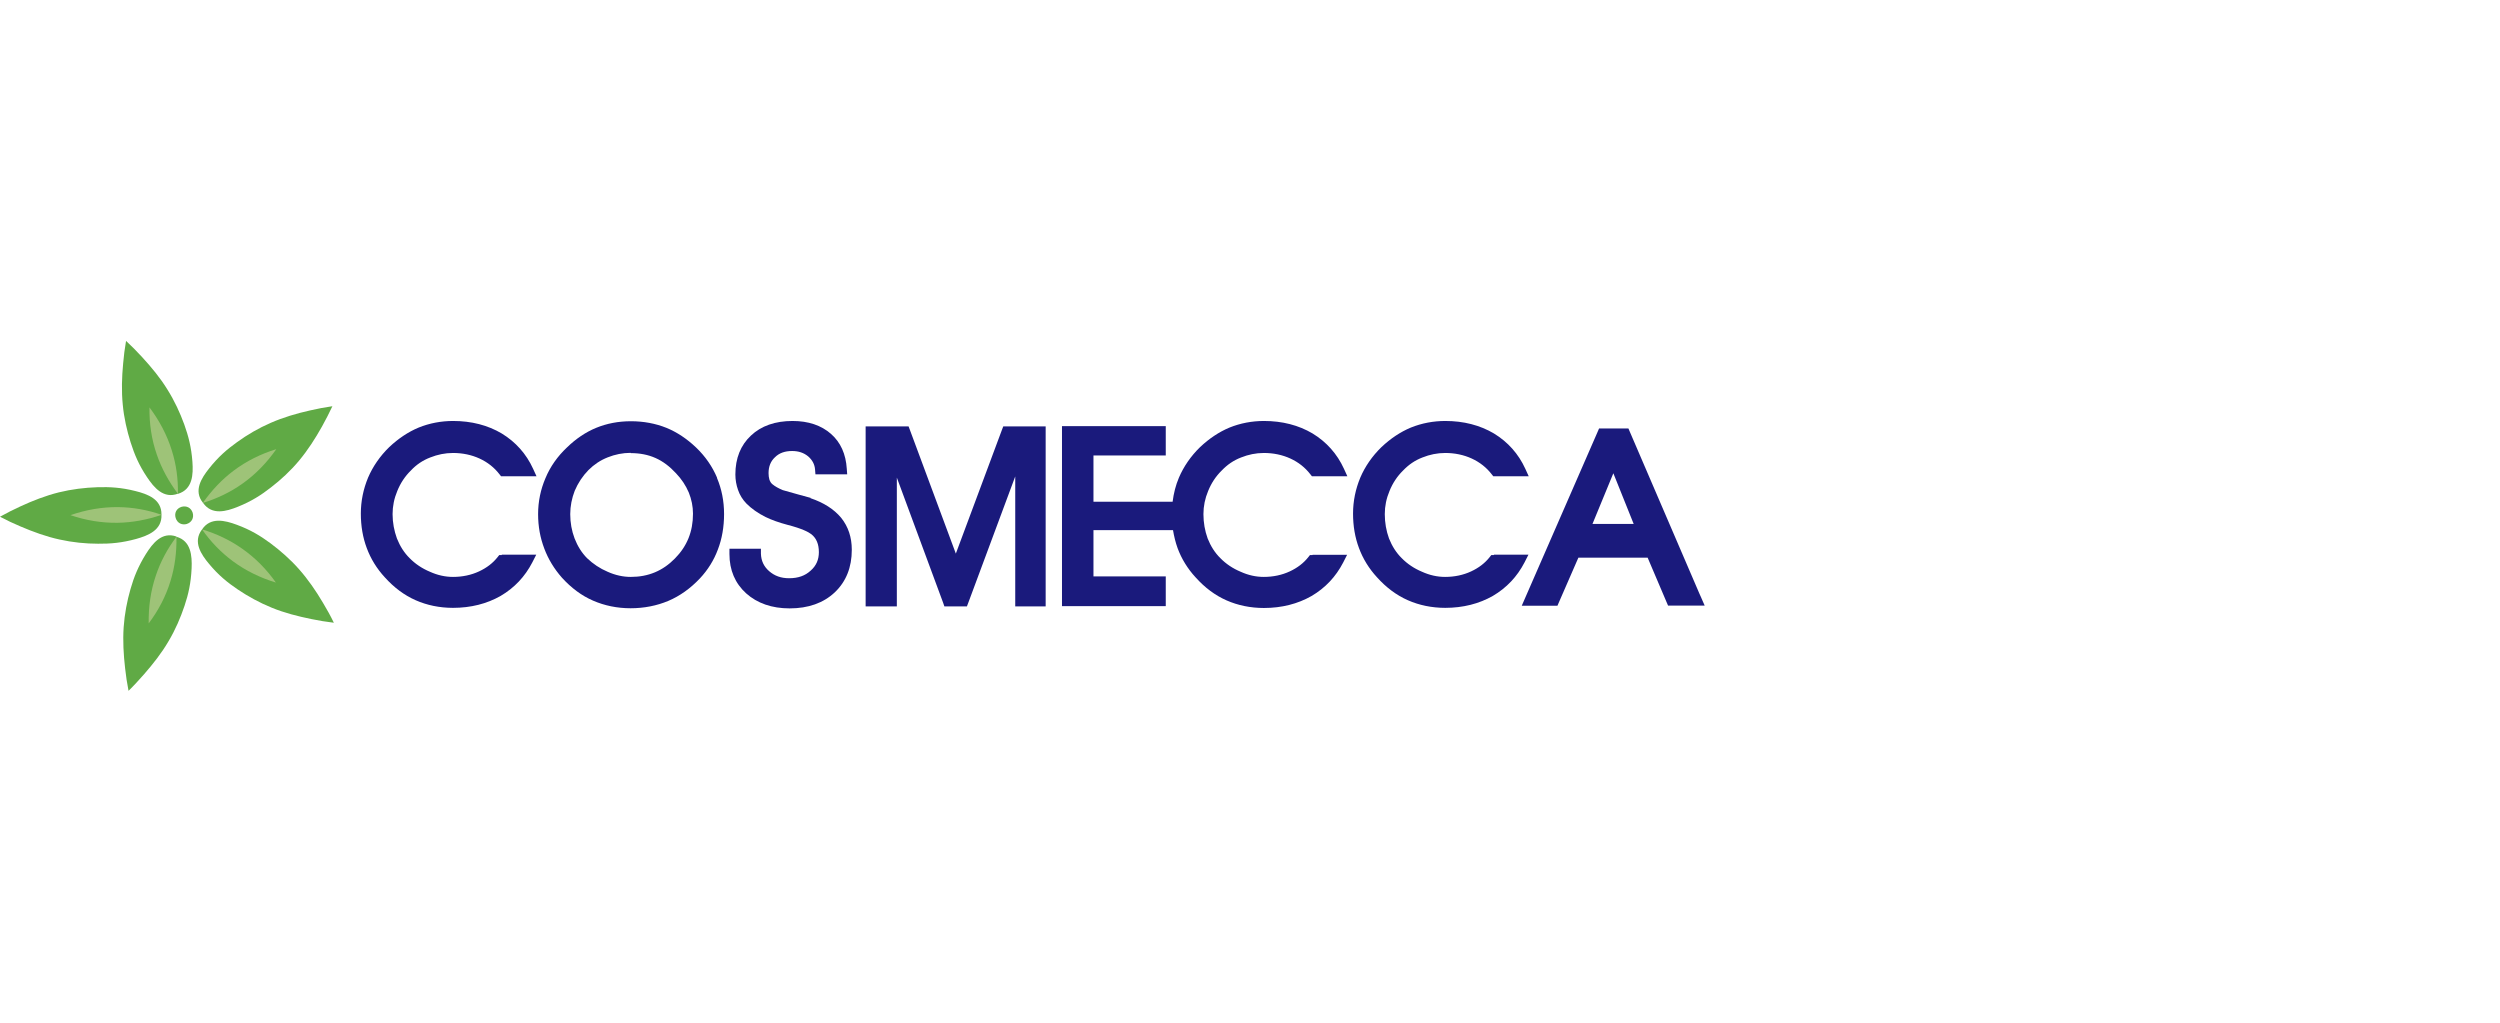 <svg xmlns="http://www.w3.org/2000/svg" width="220" height="90" viewBox="0 0 220 90" fill="none"><g clip-path="url(#clip0_207_3564)"><path d="M15.658 43.444C14.395 43.919 13.549 42.91 12.934 41.983C12.227 40.929 11.833 39.99 11.497 38.935C11.173 37.904 10.906 36.757 10.802 35.598C10.686 34.416 10.721 33.199 10.837 31.982C10.895 31.321 10.976 30.649 11.092 30C11.578 30.452 12.054 30.927 12.506 31.425C13.328 32.318 14.105 33.257 14.731 34.276C15.357 35.273 15.843 36.328 16.214 37.348C16.585 38.379 16.84 39.364 16.933 40.639C17.014 41.752 16.956 43.061 15.669 43.455L15.658 43.444Z" fill="#60AA45"></path><path d="M17.859 44.243C17.013 43.189 17.72 42.076 18.415 41.207C19.203 40.21 19.98 39.538 20.872 38.901C21.753 38.263 22.761 37.672 23.828 37.209C24.917 36.733 26.087 36.386 27.281 36.119C27.93 35.968 28.591 35.841 29.251 35.748C28.973 36.351 28.66 36.942 28.336 37.533C27.745 38.588 27.084 39.619 26.319 40.535C25.566 41.439 24.708 42.227 23.851 42.887C22.993 43.559 22.124 44.116 20.942 44.591C19.91 45.008 18.647 45.367 17.871 44.255L17.859 44.243Z" fill="#60AA45"></path><path d="M17.778 46.596C18.52 45.472 19.806 45.796 20.837 46.179C22.031 46.619 22.9 47.141 23.793 47.801C24.662 48.45 25.543 49.215 26.319 50.096C27.107 50.988 27.802 51.996 28.417 53.039C28.764 53.619 29.089 54.199 29.379 54.801C28.718 54.72 28.057 54.616 27.397 54.477C26.203 54.233 25.021 53.932 23.92 53.48C22.831 53.039 21.811 52.472 20.918 51.869C20.003 51.255 19.215 50.606 18.404 49.632C17.697 48.786 16.955 47.685 17.766 46.608L17.778 46.596Z" fill="#60AA45"></path><path d="M15.518 47.233C16.816 47.593 16.909 48.914 16.862 50.015C16.804 51.289 16.584 52.286 16.236 53.318C15.889 54.349 15.437 55.415 14.834 56.423C14.232 57.455 13.478 58.417 12.678 59.333C12.238 59.831 11.786 60.329 11.311 60.793C11.184 60.132 11.079 59.471 11.01 58.811C10.871 57.606 10.801 56.389 10.882 55.195C10.963 54.025 11.184 52.877 11.485 51.834C11.786 50.78 12.169 49.829 12.841 48.751C13.432 47.813 14.243 46.77 15.518 47.21V47.233Z" fill="#60AA45"></path><path d="M14.209 45.298C14.266 46.642 13.05 47.129 11.972 47.43C10.743 47.766 9.723 47.859 8.634 47.847C7.545 47.847 6.386 47.732 5.238 47.477C4.068 47.222 2.921 46.804 1.808 46.329C1.194 46.074 0.591 45.785 0 45.472C0.579 45.147 1.182 44.846 1.785 44.568C2.886 44.058 4.021 43.617 5.18 43.328C6.316 43.05 7.475 42.91 8.564 42.876C9.654 42.841 10.685 42.899 11.914 43.212C12.992 43.478 14.232 43.93 14.209 45.286V45.298Z" fill="#60AA45"></path><path d="M16.434 46.109C16.875 45.97 17.083 45.564 16.956 45.124C16.817 44.684 16.411 44.475 15.971 44.602C15.53 44.742 15.322 45.147 15.461 45.587C15.6 46.028 16.005 46.236 16.446 46.109H16.434Z" fill="#60AA45"></path><path d="M15.657 43.455C15.681 42.145 15.507 40.847 15.113 39.619C14.695 38.275 14.023 37.011 13.154 35.852C13.131 37.278 13.339 38.692 13.803 40.013C14.22 41.23 14.858 42.389 15.657 43.455Z" fill="#9EC378"></path><path d="M17.859 44.255C19.111 43.872 20.293 43.304 21.348 42.551C22.495 41.74 23.492 40.709 24.314 39.526C22.947 39.944 21.672 40.581 20.548 41.427C19.517 42.203 18.613 43.165 17.848 44.255H17.859Z" fill="#9EC378"></path><path d="M17.777 46.584C18.531 47.662 19.435 48.601 20.478 49.377C21.602 50.212 22.9 50.849 24.279 51.266C23.456 50.096 22.459 49.087 21.3 48.276C20.246 47.535 19.052 46.967 17.777 46.584Z" fill="#9EC378"></path><path d="M15.529 47.233C14.741 48.276 14.115 49.435 13.71 50.664C13.258 51.996 13.061 53.41 13.084 54.859C13.941 53.723 14.602 52.46 15.008 51.116C15.39 49.876 15.552 48.578 15.529 47.245V47.233Z" fill="#9EC378"></path><path d="M14.209 45.298C12.969 44.869 11.683 44.637 10.385 44.626C8.983 44.614 7.569 44.857 6.201 45.333C7.557 45.796 8.959 46.028 10.362 46.005C11.66 45.982 12.958 45.738 14.209 45.309V45.298Z" fill="#9EC378"></path><path d="M44.154 48.844H43.934L43.795 49.018C43.378 49.551 42.833 49.968 42.161 50.281C41.466 50.606 40.689 50.768 39.866 50.768C39.183 50.768 38.499 50.617 37.838 50.316C37.143 50.026 36.54 49.621 36.053 49.122C35.567 48.647 35.196 48.056 34.929 47.384C34.686 46.712 34.547 45.993 34.547 45.24C34.547 44.544 34.686 43.861 34.964 43.2C35.242 42.516 35.636 41.914 36.158 41.404C36.633 40.894 37.201 40.511 37.861 40.257C38.499 40.002 39.171 39.862 39.866 39.862C40.701 39.862 41.489 40.025 42.196 40.349C42.903 40.674 43.494 41.137 43.957 41.74L44.096 41.914H47.214L46.913 41.253C46.31 39.932 45.371 38.889 44.154 38.147C42.926 37.417 41.477 37.046 39.878 37.046C38.812 37.046 37.792 37.243 36.842 37.626C35.926 38.008 35.057 38.588 34.257 39.341C33.434 40.141 32.809 41.056 32.391 42.03C31.974 43.038 31.754 44.093 31.754 45.194C31.754 46.294 31.928 47.303 32.275 48.23C32.623 49.169 33.156 50.038 33.863 50.803C34.674 51.707 35.578 52.379 36.575 52.819C37.572 53.26 38.684 53.491 39.866 53.491C41.431 53.491 42.845 53.132 44.062 52.437C45.267 51.73 46.194 50.745 46.843 49.493L47.191 48.809H44.154V48.844Z" fill="#1A1A7C"></path><path d="M63.103 42.041C62.686 41.056 62.072 40.164 61.261 39.387C60.461 38.622 59.58 38.031 58.642 37.649C57.691 37.267 56.636 37.069 55.524 37.069C54.411 37.069 53.403 37.267 52.464 37.649C51.537 38.031 50.68 38.611 49.892 39.376C49.057 40.164 48.42 41.068 48.002 42.076C47.574 43.073 47.353 44.139 47.353 45.24C47.353 46.341 47.539 47.326 47.898 48.276C48.246 49.203 48.767 50.061 49.451 50.837C50.274 51.742 51.19 52.425 52.186 52.854C53.194 53.294 54.307 53.526 55.489 53.526C56.671 53.526 57.795 53.306 58.815 52.877C59.824 52.448 60.751 51.788 61.585 50.907C62.292 50.154 62.825 49.296 63.173 48.357C63.532 47.43 63.718 46.376 63.718 45.24C63.718 44.104 63.509 43.038 63.092 42.053L63.103 42.041ZM55.512 39.874C56.3 39.874 57.031 40.013 57.68 40.303C58.34 40.593 58.943 41.056 59.487 41.647C59.974 42.157 60.345 42.713 60.612 43.339C60.855 43.942 60.983 44.568 60.983 45.205C60.983 46.781 60.461 48.068 59.395 49.145C58.329 50.235 57.054 50.768 55.512 50.768C54.829 50.768 54.145 50.617 53.473 50.316C52.789 50.026 52.186 49.621 51.665 49.122C51.201 48.659 50.83 48.068 50.564 47.384C50.309 46.712 50.181 45.993 50.181 45.24C50.181 44.544 50.32 43.849 50.575 43.189C50.865 42.505 51.271 41.891 51.781 41.369C52.267 40.882 52.835 40.5 53.484 40.245C54.122 39.99 54.805 39.851 55.501 39.851L55.512 39.874Z" fill="#1A1A7C"></path><path d="M71.342 43.814L70.241 43.513C69.592 43.339 69.152 43.212 68.885 43.131C68.526 42.98 68.201 42.806 67.969 42.609C67.842 42.505 67.761 42.366 67.703 42.192C67.657 42.03 67.633 41.844 67.633 41.636C67.633 41.045 67.819 40.593 68.19 40.245C68.572 39.862 69.07 39.689 69.708 39.689C70.264 39.689 70.728 39.839 71.122 40.164C71.493 40.488 71.69 40.871 71.724 41.311L71.759 41.74H74.552L74.517 41.253C74.436 39.955 73.973 38.924 73.127 38.182C72.269 37.429 71.133 37.046 69.743 37.046C68.225 37.046 66.984 37.475 66.081 38.333C65.177 39.179 64.713 40.326 64.713 41.752C64.713 42.227 64.794 42.679 64.945 43.108C65.095 43.559 65.35 43.965 65.686 44.313C66.138 44.765 66.695 45.159 67.367 45.495C67.912 45.761 68.572 45.993 69.314 46.19C70.577 46.515 71.145 46.816 71.4 47.013C71.84 47.361 72.061 47.882 72.061 48.589C72.061 49.25 71.829 49.783 71.342 50.212C70.855 50.664 70.241 50.884 69.441 50.884C68.723 50.884 68.155 50.675 67.68 50.258C67.216 49.852 66.984 49.354 66.961 48.728V48.288H64.191V48.751C64.191 50.177 64.69 51.336 65.663 52.217C66.637 53.086 67.923 53.538 69.488 53.538C71.133 53.538 72.466 53.063 73.463 52.124C74.46 51.174 74.958 49.922 74.958 48.381C74.958 47.28 74.645 46.341 74.019 45.564C73.393 44.811 72.489 44.232 71.319 43.838L71.342 43.814Z" fill="#1A1A7C"></path><path d="M149.618 52.402L143.44 38.031L143.301 37.707H140.717L140.578 38.031L134.308 52.402L133.914 53.306H137.055L137.194 52.982L138.897 49.076H144.993L146.651 52.97L146.79 53.294H150.012L149.618 52.391V52.402ZM141.98 41.659L143.765 46.109H140.137L141.969 41.659H141.98Z" fill="#1A1A7C"></path><path d="M91.485 37.522H88.669H88.287L88.159 37.858L84.114 48.717L80.081 37.858L79.954 37.522H79.571H76.721H76.176V38.008V52.877V53.364H76.721H78.378H78.922V52.877V42.03L82.99 53.028L83.106 53.364H83.5H84.706H85.088L85.215 53.028L89.341 41.925V52.877V53.364H89.874H91.485H92.018V52.877V38.008V37.522H91.485Z" fill="#1A1A7C"></path><path d="M115.498 48.844H115.278L115.139 49.018C114.721 49.551 114.177 49.968 113.505 50.281C112.809 50.606 112.033 50.768 111.21 50.768C110.526 50.768 109.842 50.617 109.182 50.316C108.486 50.026 107.884 49.621 107.397 49.122C106.91 48.647 106.539 48.056 106.273 47.384C106.029 46.712 105.902 45.993 105.902 45.24C105.902 44.544 106.041 43.861 106.319 43.2C106.597 42.516 106.991 41.914 107.513 41.404C108 40.894 108.556 40.511 109.216 40.257C109.854 40.002 110.526 39.862 111.221 39.862C112.056 39.862 112.844 40.025 113.551 40.349C114.258 40.674 114.849 41.137 115.312 41.74L115.452 41.914H118.569L118.268 41.253C117.665 39.932 116.726 38.889 115.509 38.147C114.281 37.417 112.832 37.046 111.233 37.046C110.167 37.046 109.147 37.243 108.197 37.626C107.281 38.008 106.412 38.588 105.612 39.341C104.789 40.141 104.164 41.056 103.746 42.03C103.457 42.713 103.283 43.42 103.19 44.151H96.225V40.083H102.587V37.498H93.455V53.341H102.587V50.722H96.225V46.654H103.225C103.318 47.199 103.445 47.732 103.63 48.242C103.978 49.18 104.511 50.049 105.218 50.814C106.029 51.718 106.933 52.391 107.93 52.831C108.927 53.271 110.039 53.503 111.221 53.503C112.786 53.503 114.2 53.144 115.417 52.448C116.622 51.742 117.549 50.756 118.198 49.505L118.546 48.821H115.509L115.498 48.844Z" fill="#1A1A7C"></path><path d="M131.457 48.844H131.237L131.098 49.018C130.681 49.551 130.136 49.968 129.464 50.281C128.769 50.606 127.992 50.768 127.169 50.768C126.486 50.768 125.802 50.617 125.141 50.316C124.446 50.026 123.843 49.621 123.356 49.122C122.87 48.647 122.499 48.056 122.232 47.384C121.989 46.712 121.861 45.993 121.861 45.24C121.861 44.544 122 43.861 122.279 43.2C122.557 42.516 122.951 41.914 123.472 41.404C123.959 40.894 124.515 40.511 125.176 40.257C125.813 40.002 126.485 39.862 127.181 39.862C128.015 39.862 128.803 40.025 129.51 40.349C130.217 40.674 130.808 41.137 131.272 41.74L131.411 41.914H134.528L134.227 41.253C133.624 39.932 132.686 38.889 131.469 38.147C130.24 37.417 128.792 37.046 127.192 37.046C126.126 37.046 125.106 37.243 124.156 37.626C123.24 38.008 122.371 38.588 121.572 39.341C120.749 40.141 120.123 41.056 119.706 42.03C119.289 43.038 119.068 44.093 119.068 45.194C119.068 46.294 119.242 47.303 119.59 48.23C119.938 49.169 120.471 50.038 121.178 50.803C121.989 51.707 122.893 52.379 123.89 52.819C124.886 53.26 125.999 53.491 127.181 53.491C128.745 53.491 130.159 53.132 131.376 52.437C132.581 51.73 133.509 50.745 134.158 49.493L134.505 48.809H131.469L131.457 48.844Z" fill="#1A1A7C"></path></g><defs><clipPath id="clip0_207_3564"><rect width="150" height="30.804" fill="white" transform="translate(0 30)"></rect></clipPath></defs></svg>